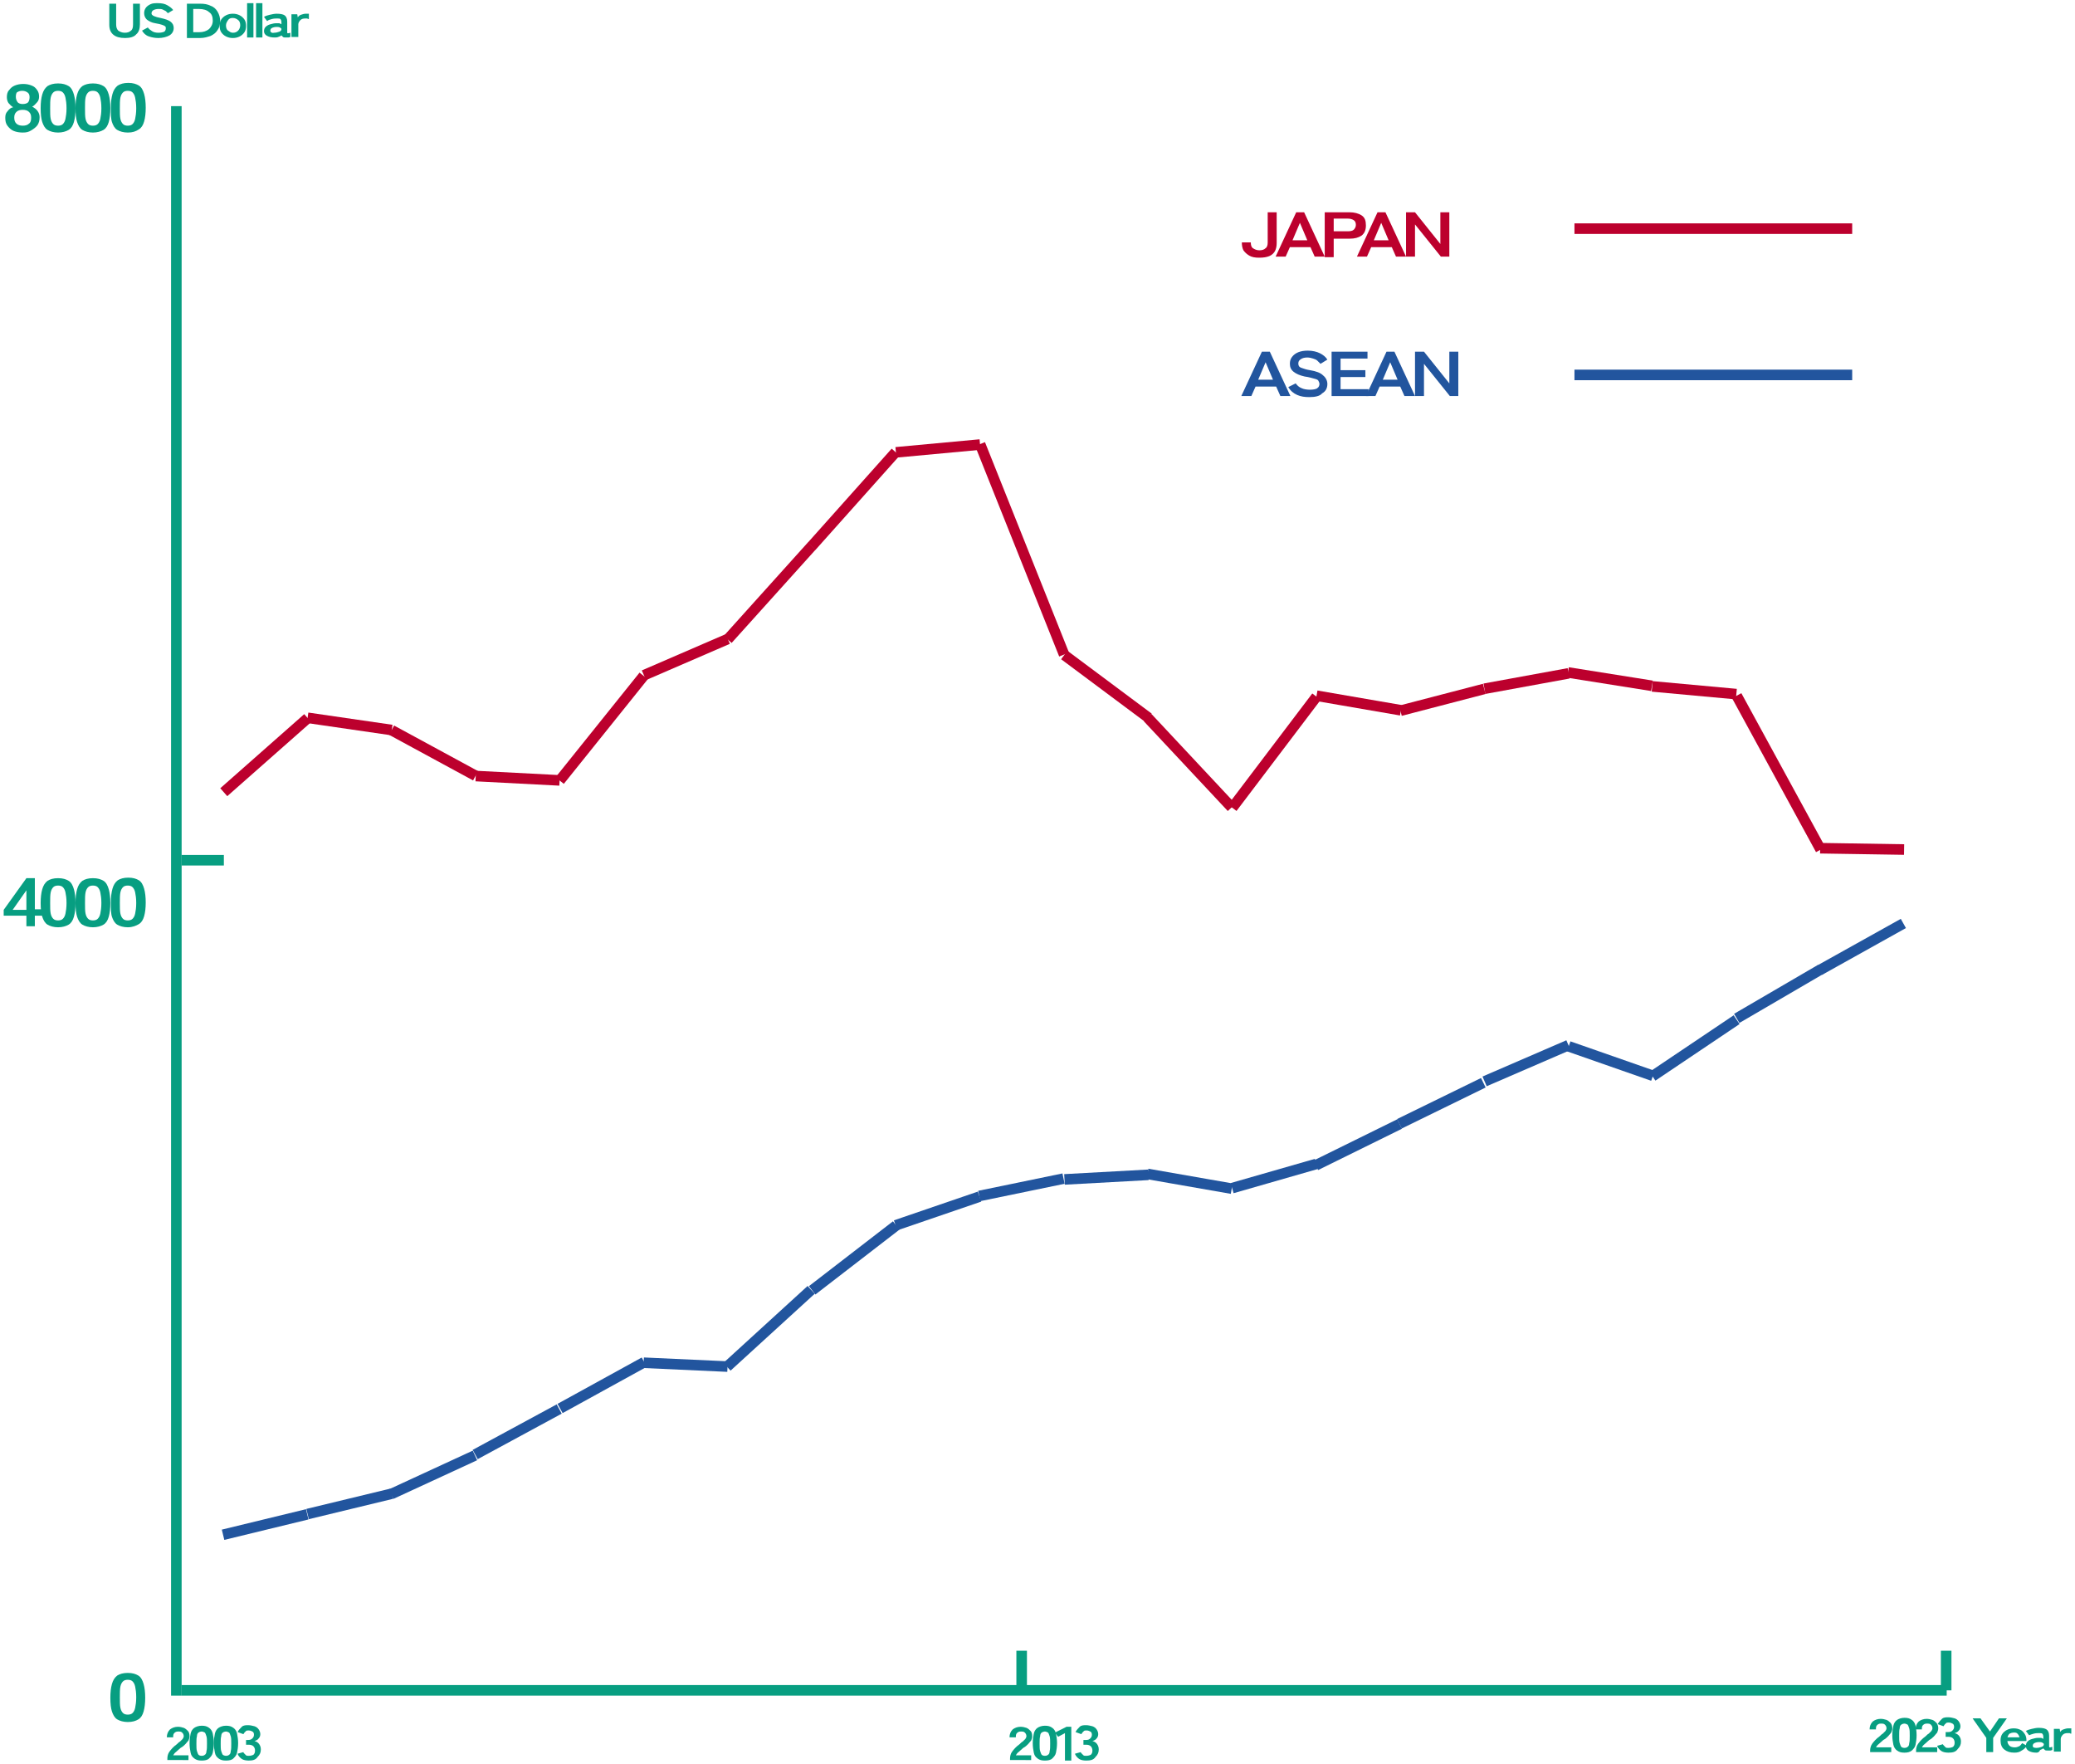 <?xml version="1.0" encoding="utf-8"?>
<!-- Generator: Adobe Illustrator 28.3.0, SVG Export Plug-In . SVG Version: 6.00 Build 0)  -->
<svg version="1.1" id="レイヤー_1" xmlns="http://www.w3.org/2000/svg" xmlns:xlink="http://www.w3.org/1999/xlink" x="0px"
	 y="0px" viewBox="0 0 393 334" style="enable-background:new 0 0 393 334;" xml:space="preserve">
<style type="text/css">
	.st0{fill:#079E81;}
	.st1{fill:none;stroke:#000000;stroke-miterlimit:10;}
	.st2{fill:#BC002D;}
	.st3{fill:#22559E;}
</style>
<g>
	<g>
		<g>
			<g>
				<path class="st0" d="M23.7,7.2c-1,0-1.7-0.2-2.2-0.6s-0.8-1-0.8-1.9V0.7H22v3.9c0,0.5,0.1,0.9,0.4,1.2c0.3,0.2,0.7,0.4,1.2,0.4
					s0.9-0.1,1.2-0.4c0.3-0.2,0.4-0.6,0.4-1.2V0.7h1.3v3.9c0,0.8-0.2,1.5-0.7,1.9C25.4,7,24.6,7.2,23.7,7.2z"/>
				<path class="st0" d="M30,7.2c-0.6,0-1.2-0.1-1.8-0.3s-1-0.6-1.3-1.1L28,5.2c0.2,0.3,0.5,0.5,0.8,0.7s0.7,0.3,1.2,0.3
					c0.5,0,0.9-0.1,1.1-0.2s0.3-0.4,0.3-0.6c0-0.2,0-0.3-0.1-0.4c-0.1-0.1-0.3-0.2-0.6-0.3c-0.3-0.1-0.7-0.2-1.3-0.3
					c-0.7-0.1-1.2-0.4-1.6-0.7c-0.3-0.3-0.5-0.7-0.5-1.2c0-0.4,0.1-0.7,0.3-1c0.2-0.3,0.5-0.5,0.9-0.7c0.4-0.2,0.9-0.2,1.4-0.2
					c0.7,0,1.3,0.1,1.8,0.4s0.8,0.5,1.1,0.9l-1,0.6c-0.1-0.1-0.3-0.3-0.4-0.4c-0.2-0.1-0.4-0.2-0.6-0.3c-0.2-0.1-0.5-0.1-0.8-0.1
					c-0.4,0-0.7,0.1-0.9,0.2s-0.4,0.3-0.4,0.6c0,0.1,0,0.2,0.1,0.3c0.1,0.1,0.2,0.2,0.5,0.3c0.2,0.1,0.6,0.2,1.1,0.3
					c0.9,0.2,1.5,0.4,1.9,0.7s0.6,0.7,0.6,1.2c0,0.6-0.3,1.1-0.8,1.4S30.8,7.2,30,7.2z"/>
				<path class="st0" d="M35.4,7.1V0.7h2.5c0.8,0,1.4,0.1,2,0.4c0.6,0.2,1,0.6,1.3,1.1c0.3,0.5,0.5,1.1,0.5,1.8
					c0,0.7-0.2,1.3-0.5,1.7c-0.3,0.5-0.7,0.8-1.3,1.1c-0.6,0.2-1.2,0.4-2,0.4H35.4z M36.6,6.1h1.1c0.8,0,1.4-0.2,1.9-0.6
					c0.4-0.4,0.7-0.9,0.7-1.6c0-0.7-0.2-1.3-0.7-1.6c-0.4-0.4-1.1-0.6-1.9-0.6h-1.1V6.1z"/>
				<path class="st0" d="M44.1,7.2c-0.5,0-0.9-0.1-1.3-0.3c-0.4-0.2-0.7-0.5-0.9-0.8c-0.2-0.3-0.3-0.7-0.3-1.2s0.1-0.9,0.3-1.2
					c0.2-0.3,0.5-0.6,0.9-0.8c0.4-0.2,0.8-0.3,1.3-0.3c0.5,0,0.9,0.1,1.3,0.3c0.4,0.2,0.7,0.5,0.9,0.8c0.2,0.3,0.3,0.7,0.3,1.2
					s-0.1,0.9-0.3,1.2c-0.2,0.3-0.5,0.6-0.9,0.8S44.6,7.2,44.1,7.2z M44.1,6.2c0.4,0,0.7-0.1,1-0.4c0.2-0.2,0.4-0.6,0.4-1
					s-0.1-0.8-0.4-1c-0.2-0.2-0.6-0.4-1-0.4c-0.4,0-0.7,0.1-0.9,0.4s-0.4,0.6-0.4,1s0.1,0.8,0.4,1S43.7,6.2,44.1,6.2z"/>
				<path class="st0" d="M46.8,7.1V0.6h1.2v6.5H46.8z"/>
				<path class="st0" d="M48.5,7.1V0.6h1.2v6.5H48.5z"/>
				<path class="st0" d="M52,7.1c-0.6,0-1-0.1-1.4-0.3S50,6.3,50,5.9c0-0.3,0.1-0.6,0.3-0.8c0.2-0.2,0.5-0.4,0.9-0.5
					c0.4-0.1,0.7-0.2,1.1-0.2c0.2,0,0.4,0,0.5,0c0.2,0,0.3,0.1,0.5,0.2V4.2c0-0.3-0.1-0.5-0.2-0.6c-0.1-0.1-0.4-0.1-0.6-0.1
					c-0.3,0-0.6,0-1,0.1S50.8,3.8,50.6,4L50,3.2c0.3-0.2,0.7-0.3,1.1-0.4c0.4-0.1,0.9-0.2,1.3-0.2c0.7,0,1.2,0.1,1.5,0.3
					c0.3,0.2,0.5,0.6,0.5,1.2v2c0,0.1,0,0.2,0.1,0.2c0.1,0,0.2,0,0.5-0.1V7c-0.1,0-0.2,0.1-0.4,0.1c-0.2,0-0.3,0-0.5,0
					c-0.2,0-0.4,0-0.5-0.1s-0.2-0.2-0.3-0.3C53.2,6.8,53,6.9,52.7,7C52.5,7.1,52.2,7.1,52,7.1z M51.9,6.2c0.4,0,0.7-0.1,1-0.2
					c0.3-0.1,0.4-0.3,0.4-0.5c0-0.1-0.1-0.2-0.3-0.3c-0.2-0.1-0.4-0.1-0.6-0.1c-0.4,0-0.7,0.1-0.9,0.2c-0.2,0.1-0.3,0.3-0.3,0.5
					C51.2,6.1,51.5,6.3,51.9,6.2z"/>
				<path class="st0" d="M55.2,7.1V2.7h1.1l0.1,0.6c0.1-0.2,0.3-0.4,0.6-0.5s0.6-0.2,0.9-0.2c0.1,0,0.2,0,0.3,0c0.1,0,0.2,0,0.3,0v1
					c-0.1,0-0.2,0-0.3-0.1c-0.1,0-0.3,0-0.4,0c-0.4,0-0.7,0.1-0.9,0.3s-0.4,0.5-0.4,0.8v2.4H55.2z"/>
			</g>
		</g>
		<g>
			<g>
				<path class="st0" d="M376.2,331.8v-2.7l-2.6-3.7h1.5l1.8,2.5l1.7-2.5h1.5l-2.6,3.7v2.7H376.2z"/>
				<path class="st0" d="M381.5,331.9c-0.8,0-1.4-0.2-1.9-0.6c-0.5-0.4-0.7-1-0.7-1.7c0-0.5,0.1-0.9,0.3-1.2
					c0.2-0.3,0.5-0.6,0.9-0.8c0.4-0.2,0.8-0.3,1.3-0.3s0.9,0.1,1.3,0.3s0.6,0.5,0.8,0.8s0.3,0.7,0.3,1.1v0.2h-3.6
					c0,0.4,0.2,0.7,0.4,0.9c0.2,0.2,0.6,0.3,1,0.3c0.3,0,0.6-0.1,0.8-0.2c0.2-0.1,0.4-0.3,0.6-0.6l0.9,0.5c-0.3,0.4-0.6,0.7-1,0.9
					C382.5,331.8,382.1,331.9,381.5,331.9z M380.2,329h2.3c-0.1-0.3-0.2-0.5-0.4-0.7s-0.4-0.2-0.7-0.2c-0.3,0-0.6,0.1-0.8,0.2
					C380.4,328.5,380.3,328.7,380.2,329z"/>
				<path class="st0" d="M385.7,331.9c-0.6,0-1-0.1-1.4-0.3s-0.6-0.5-0.6-1c0-0.3,0.1-0.6,0.3-0.8c0.2-0.2,0.5-0.4,0.9-0.5
					c0.4-0.1,0.7-0.2,1.1-0.2c0.2,0,0.4,0,0.5,0c0.2,0,0.3,0.1,0.5,0.2v-0.4c0-0.3-0.1-0.5-0.2-0.6c-0.1-0.1-0.4-0.1-0.6-0.1
					c-0.3,0-0.6,0-1,0.1s-0.6,0.2-0.9,0.3l-0.6-0.8c0.3-0.2,0.7-0.3,1.1-0.4c0.4-0.1,0.9-0.2,1.3-0.2c0.7,0,1.2,0.1,1.5,0.3
					c0.3,0.2,0.5,0.6,0.5,1.2v2c0,0.1,0,0.2,0.1,0.2c0.1,0,0.2,0,0.5-0.1v0.6c-0.1,0-0.2,0.1-0.4,0.1s-0.3,0-0.5,0
					c-0.2,0-0.4,0-0.5-0.1s-0.2-0.2-0.3-0.3c-0.2,0.1-0.4,0.2-0.6,0.3C386.2,331.8,386,331.9,385.7,331.9z M385.7,331
					c0.4,0,0.7-0.1,1-0.2c0.3-0.1,0.4-0.3,0.4-0.5c0-0.1-0.1-0.2-0.3-0.3c-0.2-0.1-0.4-0.1-0.6-0.1c-0.4,0-0.7,0.1-0.9,0.2
					s-0.3,0.3-0.3,0.5C385,330.9,385.2,331,385.7,331z"/>
				<path class="st0" d="M389,331.8v-4.4h1.1l0.1,0.6c0.1-0.2,0.3-0.4,0.6-0.5s0.6-0.2,0.9-0.2c0.1,0,0.2,0,0.3,0c0.1,0,0.2,0,0.3,0
					v1c-0.1,0-0.2,0-0.3-0.1c-0.1,0-0.3,0-0.4,0c-0.4,0-0.7,0.1-0.9,0.3s-0.4,0.5-0.4,0.8v2.4H389z"/>
			</g>
		</g>
		<g>
			<g>
				<path class="st0" d="M31.7,333.3V333c0-0.4,0.1-0.9,0.4-1.3c0.3-0.4,0.7-0.9,1.4-1.4c0.2-0.2,0.4-0.4,0.6-0.5
					c0.2-0.2,0.4-0.4,0.5-0.5c0.1-0.2,0.2-0.3,0.2-0.5c0-0.3-0.1-0.5-0.3-0.7s-0.4-0.2-0.8-0.2c-0.3,0-0.5,0.1-0.7,0.3
					c-0.2,0.2-0.2,0.5-0.2,0.8h-1.2c0-0.6,0.2-1.1,0.6-1.5c0.4-0.3,0.9-0.5,1.5-0.5c0.4,0,0.8,0.1,1.1,0.2c0.3,0.1,0.6,0.4,0.8,0.6
					s0.3,0.6,0.3,1c0,0.3-0.1,0.5-0.2,0.8c-0.2,0.2-0.4,0.5-0.6,0.7s-0.5,0.5-0.9,0.7c-0.3,0.3-0.6,0.5-0.9,0.8
					c-0.3,0.2-0.4,0.5-0.5,0.6h2.9v0.9H31.7z"/>
				<path class="st0" d="M38.2,333.4c-0.6,0-1-0.1-1.4-0.4s-0.6-0.6-0.7-1.1c-0.1-0.5-0.2-1.1-0.2-1.8s0.1-1.3,0.2-1.8
					s0.4-0.9,0.7-1.1c0.3-0.2,0.8-0.4,1.4-0.4s1,0.1,1.4,0.4c0.3,0.2,0.6,0.6,0.7,1.1c0.1,0.5,0.2,1.1,0.2,1.8s-0.1,1.3-0.2,1.8
					c-0.1,0.5-0.4,0.8-0.7,1.1S38.8,333.4,38.2,333.4z M38.2,332.5c0.3,0,0.5-0.1,0.6-0.2c0.2-0.1,0.3-0.4,0.3-0.7
					c0.1-0.3,0.1-0.8,0.1-1.4c0-0.6,0-1.1-0.1-1.4c-0.1-0.3-0.2-0.6-0.3-0.7c-0.2-0.1-0.4-0.2-0.6-0.2s-0.5,0.1-0.6,0.2
					c-0.2,0.1-0.3,0.4-0.3,0.7c-0.1,0.3-0.1,0.8-0.1,1.4c0,0.6,0,1.1,0.1,1.4c0.1,0.3,0.2,0.6,0.3,0.7
					C37.7,332.4,37.9,332.5,38.2,332.5z"/>
				<path class="st0" d="M42.8,333.4c-0.6,0-1-0.1-1.4-0.4s-0.6-0.6-0.7-1.1c-0.1-0.5-0.2-1.1-0.2-1.8s0.1-1.3,0.2-1.8
					s0.4-0.9,0.7-1.1c0.3-0.2,0.8-0.4,1.4-0.4s1,0.1,1.4,0.4c0.3,0.2,0.6,0.6,0.7,1.1c0.1,0.5,0.2,1.1,0.2,1.8s-0.1,1.3-0.2,1.8
					c-0.1,0.5-0.4,0.8-0.7,1.1S43.4,333.4,42.8,333.4z M42.8,332.5c0.3,0,0.5-0.1,0.6-0.2c0.2-0.1,0.3-0.4,0.3-0.7
					c0.1-0.3,0.1-0.8,0.1-1.4c0-0.6,0-1.1-0.1-1.4c-0.1-0.3-0.2-0.6-0.3-0.7c-0.2-0.1-0.4-0.2-0.6-0.2s-0.5,0.1-0.6,0.2
					c-0.2,0.1-0.3,0.4-0.3,0.7c-0.1,0.3-0.1,0.8-0.1,1.4c0,0.6,0,1.1,0.1,1.4c0.1,0.3,0.2,0.6,0.3,0.7
					C42.3,332.4,42.6,332.5,42.8,332.5z"/>
				<path class="st0" d="M47.1,333.4c-0.5,0-1-0.1-1.3-0.3s-0.7-0.6-0.8-1l1.1-0.3c0,0.1,0.1,0.2,0.2,0.3s0.2,0.2,0.3,0.3
					s0.3,0.1,0.5,0.1c0.4,0,0.7-0.1,0.9-0.2c0.2-0.2,0.3-0.4,0.3-0.8c0-0.3-0.1-0.6-0.3-0.8c-0.2-0.2-0.5-0.3-0.9-0.3h-0.5v-0.9H47
					c0.4,0,0.6-0.1,0.8-0.3c0.2-0.2,0.3-0.4,0.3-0.7c0-0.3-0.1-0.5-0.3-0.6s-0.4-0.2-0.7-0.2c-0.2,0-0.4,0-0.5,0.1
					c-0.1,0.1-0.2,0.2-0.3,0.3c-0.1,0.1-0.1,0.2-0.2,0.3l-1.1-0.4c0.2-0.4,0.5-0.7,0.8-1s0.8-0.3,1.2-0.3c0.4,0,0.8,0.1,1.2,0.2
					c0.3,0.1,0.6,0.3,0.8,0.6c0.2,0.3,0.3,0.6,0.3,0.9c0,0.3-0.1,0.6-0.3,0.8c-0.2,0.3-0.5,0.4-0.8,0.5c0.4,0.1,0.7,0.3,0.9,0.6
					c0.2,0.3,0.3,0.6,0.3,1c0,0.6-0.2,1-0.6,1.4C48.4,333.3,47.8,333.4,47.1,333.4z"/>
			</g>
		</g>
		<g>
			<g>
				<path class="st0" d="M354.2,331.8v-0.3c0-0.4,0.1-0.9,0.4-1.3c0.3-0.4,0.7-0.9,1.4-1.4c0.2-0.2,0.4-0.4,0.6-0.5
					c0.2-0.2,0.4-0.4,0.5-0.5c0.1-0.2,0.2-0.3,0.2-0.5c0-0.3-0.1-0.5-0.3-0.7c-0.2-0.2-0.4-0.2-0.8-0.2c-0.3,0-0.5,0.1-0.7,0.3
					c-0.2,0.2-0.2,0.5-0.2,0.8h-1.2c0-0.6,0.2-1.1,0.6-1.5c0.4-0.3,0.9-0.5,1.5-0.5c0.4,0,0.8,0.1,1.1,0.2c0.3,0.1,0.6,0.4,0.8,0.6
					c0.2,0.3,0.3,0.6,0.3,1c0,0.3-0.1,0.5-0.2,0.8c-0.2,0.2-0.4,0.5-0.6,0.7s-0.5,0.5-0.9,0.7c-0.3,0.3-0.6,0.5-0.9,0.8
					c-0.3,0.2-0.4,0.5-0.5,0.6h2.9v0.9H354.2z"/>
				<path class="st0" d="M360.7,331.9c-0.6,0-1-0.1-1.4-0.4c-0.3-0.2-0.6-0.6-0.7-1.1s-0.2-1.1-0.2-1.8s0.1-1.3,0.2-1.8
					s0.4-0.9,0.7-1.1c0.3-0.2,0.8-0.4,1.4-0.4s1,0.1,1.4,0.4c0.3,0.2,0.6,0.6,0.7,1.1c0.1,0.5,0.2,1.1,0.2,1.8s-0.1,1.3-0.2,1.8
					c-0.1,0.5-0.4,0.8-0.7,1.1C361.7,331.8,361.3,331.9,360.7,331.9z M360.7,331c0.3,0,0.5-0.1,0.6-0.2c0.2-0.1,0.3-0.4,0.3-0.7
					c0.1-0.3,0.1-0.8,0.1-1.4c0-0.6,0-1.1-0.1-1.4c-0.1-0.3-0.2-0.6-0.3-0.7c-0.2-0.1-0.4-0.2-0.6-0.2s-0.5,0.1-0.6,0.2
					c-0.2,0.1-0.3,0.4-0.3,0.7c-0.1,0.3-0.1,0.8-0.1,1.4c0,0.6,0,1.1,0.1,1.4c0.1,0.3,0.2,0.6,0.3,0.7
					C360.2,330.9,360.4,331,360.7,331z"/>
				<path class="st0" d="M362.9,331.8v-0.3c0-0.4,0.1-0.9,0.4-1.3c0.3-0.4,0.7-0.9,1.4-1.4c0.2-0.2,0.4-0.4,0.6-0.5
					c0.2-0.2,0.4-0.4,0.5-0.5c0.1-0.2,0.2-0.3,0.2-0.5c0-0.3-0.1-0.5-0.3-0.7c-0.2-0.2-0.4-0.2-0.8-0.2c-0.3,0-0.5,0.1-0.7,0.3
					c-0.2,0.2-0.2,0.5-0.2,0.8h-1.2c0-0.6,0.2-1.1,0.6-1.5c0.4-0.3,0.9-0.5,1.5-0.5c0.4,0,0.8,0.1,1.1,0.2c0.3,0.1,0.6,0.4,0.8,0.6
					c0.2,0.3,0.3,0.6,0.3,1c0,0.3-0.1,0.5-0.2,0.8c-0.2,0.2-0.4,0.5-0.6,0.7s-0.5,0.5-0.9,0.7c-0.3,0.3-0.6,0.5-0.9,0.8
					c-0.3,0.2-0.4,0.5-0.5,0.6h2.9v0.9H362.9z"/>
				<path class="st0" d="M369,331.9c-0.5,0-1-0.1-1.3-0.3s-0.7-0.6-0.8-1l1.1-0.3c0,0.1,0.1,0.2,0.2,0.3c0.1,0.1,0.2,0.2,0.3,0.3
					c0.1,0.1,0.3,0.1,0.5,0.1c0.4,0,0.7-0.1,0.9-0.2c0.2-0.2,0.3-0.4,0.3-0.8c0-0.3-0.1-0.6-0.3-0.8c-0.2-0.2-0.5-0.3-0.9-0.3h-0.5
					v-0.9h0.5c0.4,0,0.6-0.1,0.8-0.3c0.2-0.2,0.3-0.4,0.3-0.7c0-0.3-0.1-0.5-0.3-0.6c-0.2-0.1-0.4-0.2-0.7-0.2c-0.2,0-0.4,0-0.5,0.1
					c-0.1,0.1-0.2,0.2-0.3,0.3c-0.1,0.1-0.1,0.2-0.2,0.3l-1.1-0.4c0.2-0.4,0.5-0.7,0.8-1s0.8-0.3,1.2-0.3c0.4,0,0.8,0.1,1.2,0.2
					c0.3,0.1,0.6,0.3,0.8,0.6c0.2,0.3,0.3,0.6,0.3,0.9c0,0.3-0.1,0.6-0.3,0.8c-0.2,0.3-0.5,0.4-0.8,0.5c0.4,0.1,0.7,0.3,0.9,0.6
					c0.2,0.3,0.3,0.6,0.3,1c0,0.6-0.2,1-0.6,1.4C370.4,331.8,369.8,331.9,369,331.9z"/>
			</g>
		</g>
		<g>
			<g>
				<path class="st0" d="M191.3,333.3V333c0-0.4,0.1-0.9,0.4-1.3c0.3-0.4,0.7-0.9,1.4-1.4c0.2-0.2,0.4-0.4,0.6-0.5
					c0.2-0.2,0.4-0.4,0.5-0.5c0.1-0.2,0.2-0.3,0.2-0.5c0-0.3-0.1-0.5-0.3-0.7s-0.4-0.2-0.8-0.2c-0.3,0-0.5,0.1-0.7,0.3
					c-0.2,0.2-0.2,0.5-0.2,0.8h-1.2c0-0.6,0.2-1.1,0.6-1.5c0.4-0.3,0.9-0.5,1.5-0.5c0.4,0,0.8,0.1,1.1,0.2c0.3,0.1,0.6,0.4,0.8,0.6
					s0.3,0.6,0.3,1c0,0.3-0.1,0.5-0.2,0.8c-0.2,0.2-0.4,0.5-0.6,0.7s-0.5,0.5-0.9,0.7c-0.3,0.3-0.6,0.5-0.9,0.8
					c-0.3,0.2-0.4,0.5-0.5,0.6h2.9v0.9H191.3z"/>
				<path class="st0" d="M197.9,333.4c-0.6,0-1-0.1-1.4-0.4s-0.6-0.6-0.7-1.1c-0.1-0.5-0.2-1.1-0.2-1.8s0.1-1.3,0.2-1.8
					s0.4-0.9,0.7-1.1c0.3-0.2,0.8-0.4,1.4-0.4s1,0.1,1.4,0.4c0.3,0.2,0.6,0.6,0.7,1.1c0.1,0.5,0.2,1.1,0.2,1.8s-0.1,1.3-0.2,1.8
					c-0.1,0.5-0.4,0.8-0.7,1.1S198.5,333.4,197.9,333.4z M197.9,332.5c0.3,0,0.5-0.1,0.6-0.2c0.2-0.1,0.3-0.4,0.3-0.7
					c0.1-0.3,0.1-0.8,0.1-1.4c0-0.6,0-1.1-0.1-1.4c-0.1-0.3-0.2-0.6-0.3-0.7c-0.2-0.1-0.4-0.2-0.6-0.2s-0.5,0.1-0.6,0.2
					c-0.2,0.1-0.3,0.4-0.3,0.7c-0.1,0.3-0.1,0.8-0.1,1.4c0,0.6,0,1.1,0.1,1.4c0.1,0.3,0.2,0.6,0.3,0.7
					C197.4,332.4,197.6,332.5,197.9,332.5z"/>
				<path class="st0" d="M201.7,333.3v-5.1l-1.3,0.7l-0.6-0.8l2.2-1.1h0.9v6.4H201.7z"/>
				<path class="st0" d="M205.7,333.4c-0.5,0-1-0.1-1.3-0.3s-0.7-0.6-0.8-1l1.1-0.3c0,0.1,0.1,0.2,0.2,0.3s0.2,0.2,0.3,0.3
					s0.3,0.1,0.5,0.1c0.4,0,0.7-0.1,0.9-0.2c0.2-0.2,0.3-0.4,0.3-0.8c0-0.3-0.1-0.6-0.3-0.8c-0.2-0.2-0.5-0.3-0.9-0.3h-0.5v-0.9h0.5
					c0.4,0,0.6-0.1,0.8-0.3c0.2-0.2,0.3-0.4,0.3-0.7c0-0.3-0.1-0.5-0.3-0.6s-0.4-0.2-0.7-0.2c-0.2,0-0.4,0-0.5,0.1
					c-0.1,0.1-0.2,0.2-0.3,0.3c-0.1,0.1-0.1,0.2-0.2,0.3l-1.1-0.4c0.2-0.4,0.5-0.7,0.8-1s0.8-0.3,1.2-0.3c0.4,0,0.8,0.1,1.2,0.2
					c0.3,0.1,0.6,0.3,0.8,0.6c0.2,0.3,0.3,0.6,0.3,0.9c0,0.3-0.1,0.6-0.3,0.8c-0.2,0.3-0.5,0.4-0.8,0.5c0.4,0.1,0.7,0.3,0.9,0.6
					c0.2,0.3,0.3,0.6,0.3,1c0,0.6-0.2,1-0.6,1.4C207.1,333.3,206.5,333.4,205.7,333.4z"/>
			</g>
		</g>
		<g>
			<g>
				<rect x="34.4" y="319.1" class="st0" width="334.3" height="2"/>
				<g>
					<g>
						<path class="st1" d="M34.4,312.6"/>
						<path class="st1" d="M34.4,320.1"/>
						<rect x="192.5" y="312.6" class="st0" width="2" height="7.5"/>
						<rect x="367.6" y="312.6" class="st0" width="2" height="7.5"/>
					</g>
				</g>
			</g>
			<g>
				<g>
					<g>
						<g>
							<path class="st0" d="M24.2,326.1c-0.8,0-1.5-0.2-2-0.5c-0.5-0.3-0.8-0.9-1-1.5s-0.3-1.5-0.3-2.6c0-1,0.1-1.9,0.3-2.6
								s0.5-1.2,1-1.6c0.5-0.3,1.1-0.5,2-0.5s1.5,0.2,2,0.5c0.5,0.3,0.8,0.9,1,1.6c0.2,0.7,0.3,1.6,0.3,2.6c0,1-0.1,1.9-0.3,2.6
								c-0.2,0.7-0.5,1.2-1,1.5S25.1,326.1,24.2,326.1z M24.2,324.7c0.4,0,0.7-0.1,0.9-0.3c0.2-0.2,0.4-0.5,0.5-1s0.2-1.1,0.2-2
								c0-0.9-0.1-1.5-0.2-2s-0.3-0.8-0.5-1s-0.5-0.3-0.9-0.3s-0.7,0.1-0.9,0.3c-0.2,0.2-0.4,0.5-0.5,1s-0.1,1.2-0.1,2
								c0,0.9,0,1.5,0.1,2s0.3,0.8,0.5,1C23.5,324.6,23.8,324.7,24.2,324.7z"/>
						</g>
					</g>
					<g>
						<g>
							<path class="st0" d="M5,175.4v-2H0.7v-1.1l4.3-6h1.6v5.9h1.5v1.2H6.6v2H5z M2.4,172.3H5v-3.7L2.4,172.3z"/>
							<path class="st0" d="M11,175.6c-0.8,0-1.5-0.2-2-0.5c-0.5-0.3-0.8-0.9-1-1.5s-0.3-1.5-0.3-2.6c0-1,0.1-1.9,0.3-2.6
								s0.5-1.2,1-1.6c0.5-0.3,1.1-0.5,2-0.5s1.5,0.2,2,0.5c0.5,0.3,0.8,0.9,1,1.6c0.2,0.7,0.3,1.6,0.3,2.6c0,1-0.1,1.9-0.3,2.6
								c-0.2,0.7-0.5,1.2-1,1.5S11.8,175.6,11,175.6z M11,174.3c0.4,0,0.7-0.1,0.9-0.3c0.2-0.2,0.4-0.5,0.5-1s0.2-1.1,0.2-2
								c0-0.9-0.1-1.5-0.2-2s-0.3-0.8-0.5-1s-0.5-0.3-0.9-0.3s-0.7,0.1-0.9,0.3c-0.2,0.2-0.4,0.5-0.5,1s-0.1,1.2-0.1,2
								c0,0.9,0,1.5,0.1,2s0.3,0.8,0.5,1C10.3,174.2,10.6,174.3,11,174.3z"/>
							<path class="st0" d="M17.6,175.6c-0.8,0-1.5-0.2-2-0.5c-0.5-0.3-0.8-0.9-1-1.5s-0.3-1.5-0.3-2.6c0-1,0.1-1.9,0.3-2.6
								s0.5-1.2,1-1.6c0.5-0.3,1.1-0.5,2-0.5s1.5,0.2,2,0.5c0.5,0.3,0.8,0.9,1,1.6c0.2,0.7,0.3,1.6,0.3,2.6c0,1-0.1,1.9-0.3,2.6
								c-0.2,0.7-0.5,1.2-1,1.5S18.4,175.6,17.6,175.6z M17.6,174.3c0.4,0,0.7-0.1,0.9-0.3c0.2-0.2,0.4-0.5,0.5-1s0.2-1.1,0.2-2
								c0-0.9-0.1-1.5-0.2-2s-0.3-0.8-0.5-1s-0.5-0.3-0.9-0.3s-0.7,0.1-0.9,0.3c-0.2,0.2-0.4,0.5-0.5,1s-0.1,1.2-0.1,2
								c0,0.9,0,1.5,0.1,2s0.3,0.8,0.5,1C16.9,174.2,17.2,174.3,17.6,174.3z"/>
							<path class="st0" d="M24.2,175.6c-0.8,0-1.5-0.2-2-0.5c-0.5-0.3-0.8-0.9-1-1.5S21,172,21,170.9c0-1,0.1-1.9,0.3-2.6
								s0.5-1.2,1-1.6c0.5-0.3,1.1-0.5,2-0.5s1.5,0.2,2,0.5c0.5,0.3,0.8,0.9,1,1.6c0.2,0.7,0.3,1.6,0.3,2.6c0,1-0.1,1.9-0.3,2.6
								c-0.2,0.7-0.5,1.2-1,1.5S25.1,175.6,24.2,175.6z M24.2,174.3c0.4,0,0.7-0.1,0.9-0.3c0.2-0.2,0.4-0.5,0.5-1s0.2-1.1,0.2-2
								c0-0.9-0.1-1.5-0.2-2s-0.3-0.8-0.5-1s-0.5-0.3-0.9-0.3s-0.7,0.1-0.9,0.3c-0.2,0.2-0.4,0.5-0.5,1s-0.1,1.2-0.1,2
								c0,0.9,0,1.5,0.1,2s0.3,0.8,0.5,1C23.5,174.2,23.8,174.3,24.2,174.3z"/>
						</g>
					</g>
					<g>
						<g>
							<path class="st0" d="M4.3,25.1c-0.6,0-1.2-0.1-1.7-0.3c-0.5-0.2-0.9-0.6-1.2-1S1,22.9,1,22.3c0-0.5,0.1-0.9,0.4-1.2
								c0.3-0.4,0.6-0.7,1.1-0.8c-0.4-0.2-0.6-0.5-0.9-0.8c-0.2-0.3-0.3-0.7-0.3-1.1c0-0.5,0.1-1,0.4-1.3c0.3-0.4,0.6-0.7,1.1-0.9
								s1-0.3,1.6-0.3c0.6,0,1.1,0.1,1.6,0.3S6.7,16.6,7,17c0.3,0.4,0.4,0.8,0.4,1.3c0,0.4-0.1,0.8-0.4,1.1S6.5,20,6.1,20.2
								c0.4,0.2,0.8,0.5,1,0.8c0.3,0.4,0.4,0.8,0.4,1.2c0,0.6-0.1,1-0.4,1.5c-0.3,0.4-0.7,0.7-1.2,1S5,25.1,4.3,25.1z M4.3,23.8
								c0.5,0,0.9-0.1,1.2-0.4c0.3-0.2,0.4-0.6,0.4-1.1c0-0.5-0.1-0.8-0.4-1.1c-0.3-0.3-0.7-0.4-1.2-0.4c-0.5,0-0.9,0.1-1.2,0.4
								c-0.3,0.3-0.4,0.6-0.4,1.1C2.7,23.3,3.3,23.8,4.3,23.8z M4.3,19.7c0.4,0,0.8-0.1,1-0.3s0.3-0.6,0.3-1s-0.1-0.7-0.4-0.9
								c-0.3-0.2-0.6-0.3-1-0.3s-0.7,0.1-1,0.3C3.1,17.6,3,17.9,3,18.3s0.1,0.7,0.3,1C3.5,19.6,3.9,19.7,4.3,19.7z"/>
							<path class="st0" d="M11,25.1c-0.8,0-1.5-0.2-2-0.5c-0.5-0.3-0.8-0.9-1-1.5s-0.3-1.5-0.3-2.6s0.1-1.9,0.3-2.6
								c0.2-0.7,0.5-1.2,1-1.6c0.5-0.3,1.1-0.5,2-0.5s1.5,0.2,2,0.5c0.5,0.3,0.8,0.9,1,1.6c0.2,0.7,0.3,1.6,0.3,2.6
								s-0.1,1.9-0.3,2.6c-0.2,0.7-0.5,1.2-1,1.5C12.5,24.9,11.8,25.1,11,25.1z M11,23.8c0.4,0,0.7-0.1,0.9-0.3s0.4-0.5,0.5-1
								s0.2-1.1,0.2-2c0-0.9-0.1-1.5-0.2-2s-0.3-0.8-0.5-1c-0.2-0.2-0.5-0.3-0.9-0.3s-0.7,0.1-0.9,0.3c-0.2,0.2-0.4,0.5-0.5,1
								s-0.1,1.2-0.1,2c0,0.9,0,1.5,0.1,2s0.3,0.8,0.5,1C10.3,23.7,10.6,23.8,11,23.8z"/>
							<path class="st0" d="M17.6,25.1c-0.8,0-1.5-0.2-2-0.5c-0.5-0.3-0.8-0.9-1-1.5s-0.3-1.5-0.3-2.6s0.1-1.9,0.3-2.6
								c0.2-0.7,0.5-1.2,1-1.6c0.5-0.3,1.1-0.5,2-0.5s1.5,0.2,2,0.5c0.5,0.3,0.8,0.9,1,1.6c0.2,0.7,0.3,1.6,0.3,2.6
								s-0.1,1.9-0.3,2.6c-0.2,0.7-0.5,1.2-1,1.5C19.1,24.9,18.4,25.1,17.6,25.1z M17.6,23.8c0.4,0,0.7-0.1,0.9-0.3s0.4-0.5,0.5-1
								s0.2-1.1,0.2-2c0-0.9-0.1-1.5-0.2-2s-0.3-0.8-0.5-1c-0.2-0.2-0.5-0.3-0.9-0.3s-0.7,0.1-0.9,0.3c-0.2,0.2-0.4,0.5-0.5,1
								s-0.1,1.2-0.1,2c0,0.9,0,1.5,0.1,2s0.3,0.8,0.5,1C16.9,23.7,17.2,23.8,17.6,23.8z"/>
							<path class="st0" d="M24.2,25.1c-0.8,0-1.5-0.2-2-0.5c-0.5-0.3-0.8-0.9-1-1.5S21,21.5,21,20.4s0.1-1.9,0.3-2.6
								c0.2-0.7,0.5-1.2,1-1.6c0.5-0.3,1.1-0.5,2-0.5s1.5,0.2,2,0.5c0.5,0.3,0.8,0.9,1,1.6c0.2,0.7,0.3,1.6,0.3,2.6
								s-0.1,1.9-0.3,2.6c-0.2,0.7-0.5,1.2-1,1.5C25.7,24.9,25.1,25.1,24.2,25.1z M24.2,23.8c0.4,0,0.7-0.1,0.9-0.3s0.4-0.5,0.5-1
								s0.2-1.1,0.2-2c0-0.9-0.1-1.5-0.2-2s-0.3-0.8-0.5-1c-0.2-0.2-0.5-0.3-0.9-0.3s-0.7,0.1-0.9,0.3c-0.2,0.2-0.4,0.5-0.5,1
								s-0.1,1.2-0.1,2c0,0.9,0,1.5,0.1,2s0.3,0.8,0.5,1C23.5,23.7,23.8,23.8,24.2,23.8z"/>
						</g>
					</g>
				</g>
				<rect x="32.4" y="20.1" class="st0" width="2" height="301"/>
				<g>
					<g>
						<path class="st1" d="M41.7,321.1"/>
						<path class="st1" d="M33.4,321.1"/>
						<rect x="34.4" y="161.9" class="st0" width="8" height="2"/>
					</g>
				</g>
			</g>
			<g>
				<g>
					<g>
						
							<rect x="39.7" y="142" transform="matrix(0.75 -0.662 0.662 0.75 -82.06 69.053)" class="st2" width="21.2" height="2"/>
						
							<rect x="65.2" y="129.1" transform="matrix(0.144 -0.99 0.99 0.144 -79.084 182.876)" class="st2" width="2" height="16.1"/>
						
							<rect x="81.1" y="133.6" transform="matrix(0.477 -0.879 0.879 0.477 -82.43 146.715)" class="st2" width="2" height="18.1"/>
						
							<rect x="97" y="139.4" transform="matrix(5.171303e-02 -0.999 0.999 5.171303e-02 -54.226 237.653)" class="st2" width="2" height="15.9"/>
						
							<rect x="101.2" y="136.9" transform="matrix(0.626 -0.78 0.78 0.626 -64.907 140.422)" class="st2" width="25.4" height="2"/>
						
							<rect x="121.2" y="123.5" transform="matrix(0.918 -0.397 0.397 0.918 -38.732 61.699)" class="st2" width="17.3" height="2"/>
						
							<rect x="133.9" y="111.3" transform="matrix(0.669 -0.743 0.743 0.669 -35.195 145.445)" class="st2" width="23.8" height="2"/>
						
							<rect x="149.7" y="93.5" transform="matrix(0.666 -0.746 0.746 0.666 -16.486 152.197)" class="st2" width="23.9" height="2"/>
						
							<rect x="169.6" y="83.9" transform="matrix(0.996 -9.225199e-02 9.225199e-02 0.996 -7.07 16.747)" class="st2" width="16" height="2"/>
						
							<rect x="192.5" y="82.6" transform="matrix(0.929 -0.371 0.371 0.929 -24.784 79.153)" class="st2" width="2" height="42.9"/>
						
							<rect x="208.4" y="120" transform="matrix(0.598 -0.802 0.802 0.598 -19.891 220.216)" class="st2" width="2" height="19.9"/>
						
							<rect x="224.4" y="132.7" transform="matrix(0.73 -0.683 0.683 0.73 -37.82 192.967)" class="st2" width="2" height="23.3"/>
						
							<rect x="228.1" y="141.4" transform="matrix(0.604 -0.797 0.797 0.604 -17.871 248.753)" class="st2" width="26.4" height="2"/>
						
							<rect x="256.2" y="125.1" transform="matrix(0.17 -0.986 0.986 0.17 82.281 364.082)" class="st2" width="2" height="16.2"/>
						
							<rect x="264.9" y="131.5" transform="matrix(0.968 -0.252 0.252 0.968 -24.576 73.085)" class="st2" width="16.4" height="2"/>
						
							<rect x="280.9" y="128" transform="matrix(0.984 -0.18 0.18 0.984 -18.478 54.053)" class="st2" width="16.2" height="2"/>
						
							<rect x="304" y="120.7" transform="matrix(0.157 -0.988 0.988 0.157 129.831 409.735)" class="st2" width="2" height="16.1"/>
						
							<rect x="319.9" y="122.8" transform="matrix(9.139502e-02 -0.996 0.996 9.139502e-02 161.286 438.376)" class="st2" width="2" height="16"/>
						
							<rect x="335.8" y="129.5" transform="matrix(0.878 -0.479 0.479 0.878 -28.814 179.37)" class="st2" width="2" height="33.2"/>
						
							<rect x="351.7" y="152.8" transform="matrix(1.570358e-02 -1 1 1.570358e-02 186.393 510.927)" class="st2" width="2" height="15.9"/>
					</g>
				</g>
				<g>
					<g>
						
							<rect x="42.1" y="287.6" transform="matrix(0.972 -0.236 0.236 0.972 -66.783 20.056)" class="st3" width="16.4" height="2"/>
						
							<rect x="58" y="283.8" transform="matrix(0.972 -0.235 0.235 0.972 -65.049 23.522)" class="st3" width="16.4" height="2"/>
						
							<rect x="73.3" y="278.2" transform="matrix(0.908 -0.419 0.419 0.908 -109.478 60.148)" class="st3" width="17.5" height="2"/>
						
							<rect x="89" y="270.2" transform="matrix(0.879 -0.476 0.476 0.879 -117.32 79.42)" class="st3" width="18.1" height="2"/>
						
							<rect x="104.9" y="261.5" transform="matrix(0.876 -0.482 0.482 0.876 -112.339 87.335)" class="st3" width="18.2" height="2"/>
						
							<rect x="128.9" y="250.5" transform="matrix(4.572041e-02 -0.999 0.999 4.572041e-02 -134.279 376.38)" class="st3" width="2" height="15.9"/>
						
							<rect x="135" y="250.6" transform="matrix(0.738 -0.674 0.674 0.738 -131.516 164.13)" class="st3" width="21.6" height="2"/>
						
							<rect x="151.6" y="237.2" transform="matrix(0.792 -0.611 0.611 0.792 -111.789 148.325)" class="st3" width="20.1" height="2"/>
						
							<rect x="169.2" y="228.3" transform="matrix(0.946 -0.324 0.324 0.946 -64.729 69.947)" class="st3" width="16.8" height="2"/>
						
							<rect x="185.4" y="223.9" transform="matrix(0.979 -0.202 0.202 0.979 -41.465 43.759)" class="st3" width="16.3" height="2"/>
						
							<rect x="201.5" y="221.8" transform="matrix(0.999 -5.471245e-02 5.471245e-02 0.999 -11.878 11.793)" class="st3" width="15.9" height="2"/>
						
							<rect x="224.4" y="215.7" transform="matrix(0.172 -0.985 0.985 0.172 -33.905 407.226)" class="st3" width="2" height="16.2"/>
						
							<rect x="233" y="221.9" transform="matrix(0.961 -0.276 0.276 0.961 -52.071 75.098)" class="st3" width="16.6" height="2"/>
						
							<rect x="248.3" y="215.7" transform="matrix(0.897 -0.442 0.442 0.897 -69.304 136.047)" class="st3" width="17.7" height="2"/>
						
							<rect x="264.3" y="207.9" transform="matrix(0.898 -0.439 0.439 0.898 -64.003 141.247)" class="st3" width="17.7" height="2"/>
						
							<rect x="280.4" y="200.5" transform="matrix(0.918 -0.397 0.397 0.918 -56.224 131.126)" class="st3" width="17.3" height="2"/>
						
							<rect x="304" y="192.5" transform="matrix(0.33 -0.944 0.944 0.33 14.739 422.543)" class="st3" width="2" height="16.9"/>
						
							<rect x="311.3" y="197.3" transform="matrix(0.83 -0.558 0.558 0.83 -56.057 212.926)" class="st3" width="19.2" height="2"/>
						
							<rect x="327.6" y="187.3" transform="matrix(0.864 -0.504 0.504 0.864 -49.014 195.269)" class="st3" width="18.4" height="2"/>
						
							<rect x="343.6" y="178.2" transform="matrix(0.873 -0.487 0.487 0.873 -42.63 194.631)" class="st3" width="18.2" height="2"/>
					</g>
				</g>
			</g>
		</g>
	</g>
	<g>
		<path class="st2" d="M238.5,48.8c-0.8,0-1.4-0.1-1.9-0.4s-0.8-0.6-1.1-1c-0.2-0.4-0.3-0.9-0.3-1.5h1.7c0,0.5,0.1,0.9,0.4,1.1
			c0.3,0.2,0.7,0.4,1.2,0.4c0.5,0,0.9-0.1,1.2-0.4c0.3-0.2,0.4-0.6,0.4-1.1v-5.7h1.7V46c0,0.6-0.1,1.1-0.3,1.5
			c-0.2,0.4-0.6,0.8-1.1,1S239.3,48.8,238.5,48.8z"/>
		<path class="st2" d="M241.6,48.6l3.9-8.4h1.5l3.9,8.4H249l-0.8-1.8h-3.9l-0.8,1.8H241.6z M244.8,45.5h2.8l-1.4-3.3L244.8,45.5z"/>
		<path class="st2" d="M250.9,48.6v-8.4h4.7c0.9,0,1.7,0.2,2.3,0.6c0.6,0.4,0.8,1,0.8,1.9s-0.3,1.5-0.8,1.9
			c-0.6,0.4-1.3,0.6-2.3,0.6h-3v3.5H250.9z M252.6,43.8h2.7c0.5,0,0.9-0.1,1.1-0.3s0.4-0.5,0.4-0.9c0-0.4-0.1-0.7-0.4-0.9
			s-0.7-0.3-1.1-0.3h-2.7V43.8z"/>
		<path class="st2" d="M257,48.6l3.9-8.4h1.5l3.9,8.4h-1.9l-0.8-1.8h-3.9l-0.8,1.8H257z M260.2,45.5h2.8l-1.4-3.3L260.2,45.5z"/>
		<path class="st2" d="M266.3,48.6v-8.4h1.7l4.8,6v-6h1.7v8.4h-1.6l-4.9-6.1v6.1H266.3z"/>
	</g>
	<g>
		<path class="st3" d="M235.1,75l3.9-8.4h1.5l3.9,8.4h-1.9l-0.8-1.8h-3.9l-0.8,1.8H235.1z M238.3,71.9h2.8l-1.4-3.3L238.3,71.9z"/>
		<path class="st3" d="M248,75.2c-0.9,0-1.6-0.1-2.3-0.4s-1.3-0.8-1.7-1.5l1.4-0.7c0.3,0.4,0.6,0.7,1.1,0.9c0.4,0.2,1,0.3,1.6,0.3
			s1.2-0.1,1.4-0.3c0.3-0.2,0.4-0.5,0.4-0.8c0-0.2-0.1-0.4-0.2-0.6c-0.1-0.2-0.4-0.3-0.8-0.4s-1-0.3-1.8-0.4
			c-0.9-0.2-1.6-0.5-2.1-0.9c-0.5-0.4-0.7-0.9-0.7-1.5c0-0.5,0.1-0.9,0.4-1.3c0.3-0.4,0.7-0.7,1.2-0.9c0.5-0.2,1.1-0.3,1.8-0.3
			c0.9,0,1.7,0.2,2.3,0.5c0.6,0.3,1.1,0.7,1.4,1.2l-1.3,0.8c-0.2-0.2-0.4-0.4-0.6-0.6s-0.5-0.3-0.8-0.4c-0.3-0.1-0.7-0.2-1.1-0.2
			c-0.5,0-0.9,0.1-1.2,0.3c-0.3,0.2-0.5,0.4-0.5,0.8c0,0.2,0,0.3,0.1,0.5s0.3,0.3,0.6,0.4s0.8,0.3,1.5,0.4c1.2,0.2,2,0.5,2.5,1
			c0.5,0.4,0.8,1,0.8,1.6c0,0.8-0.3,1.4-1,1.8C250,75,249.1,75.2,248,75.2z"/>
		<path class="st3" d="M252.2,75v-8.4h6.8v1.3h-5.1v2.2h4.7v1.3h-4.7v2.3h5.3V75H252.2z"/>
		<path class="st3" d="M258.7,75l3.9-8.4h1.5L268,75H266l-0.8-1.8h-3.9l-0.8,1.8H258.7z M261.9,71.9h2.8l-1.4-3.3L261.9,71.9z"/>
		<path class="st3" d="M268,75v-8.4h1.7l4.8,6v-6h1.7V75h-1.6l-4.9-6.1V75H268z"/>
	</g>
	<rect x="298.2" y="42.3" class="st2" width="52.6" height="2"/>
	<rect x="298.2" y="70" class="st3" width="52.6" height="2"/>
</g>
</svg>
